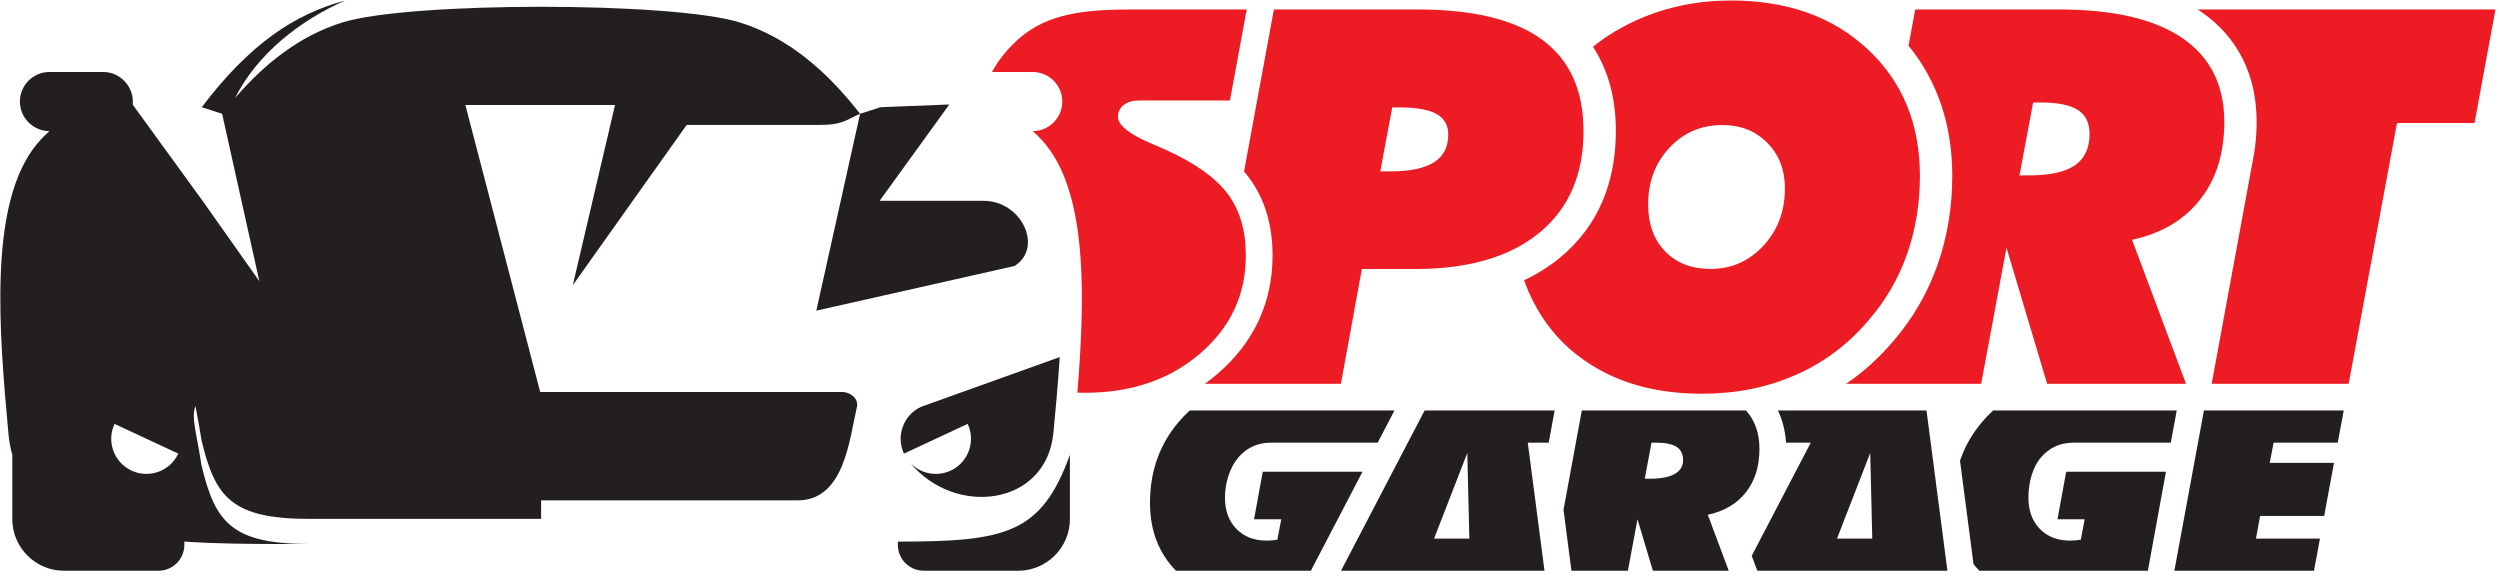 <svg width="216" height="50" viewBox="0 0 216 50" fill="none" xmlns="http://www.w3.org/2000/svg">
<path d="M191.087 33.159L194.737 13.351C194.898 12.432 194.973 11.492 194.973 10.538C194.973 6.592 193.432 3.243 190.137 0.987C190.054 0.93 189.969 0.872 189.883 0.819H215.607L213.798 10.629H207.101L202.924 33.159H191.087ZM85.704 6.219C86.298 5.133 87.1 4.153 88.108 3.278C90.567 1.15 93.788 0.819 97.761 0.819H107.716L106.265 8.683C103.956 8.683 99.184 8.683 98.403 8.683C97.859 8.683 97.421 8.811 97.09 9.069C96.757 9.325 96.592 9.673 96.592 10.093C96.592 10.817 97.564 11.593 99.51 12.416C100.023 12.634 100.429 12.816 100.724 12.943C103.242 14.084 105.022 15.348 106.07 16.743C107.118 18.145 107.64 19.918 107.64 22.074C107.64 25.461 106.325 28.28 103.695 30.541C101.063 32.804 97.745 33.936 93.742 33.936C93.522 33.936 93.304 33.932 93.085 33.924C93.736 25.914 93.931 17.486 90.701 12.953C90.275 12.355 89.781 11.81 89.227 11.329C90.635 11.329 91.782 10.177 91.782 8.774C91.782 7.368 90.635 6.219 89.227 6.219H85.704ZM119.256 14.807H120.114C121.826 14.807 123.086 14.543 123.901 14.021C124.722 13.502 125.128 12.695 125.128 11.625C125.128 10.81 124.79 10.221 124.111 9.845C123.432 9.468 122.347 9.28 120.846 9.28H120.289L119.256 14.807ZM107.483 14.821L110.064 0.819H122.521C127.294 0.819 130.867 1.693 133.25 3.435C135.625 5.185 136.815 7.808 136.815 11.315C136.815 15.085 135.55 18.018 133.007 20.107C130.468 22.195 126.886 23.243 122.279 23.243H117.664L115.855 33.159H104.099C104.475 32.891 104.842 32.602 105.2 32.294C108.307 29.623 109.948 26.179 109.948 22.074C109.948 19.657 109.384 17.322 107.919 15.36C107.781 15.175 107.634 14.995 107.483 14.821ZM148.825 10.803C146.986 10.803 145.456 11.458 144.234 12.77C143.012 14.073 142.401 15.703 142.401 17.649C142.401 19.352 142.892 20.718 143.872 21.72C144.852 22.731 146.156 23.236 147.792 23.236C149.602 23.236 151.125 22.564 152.362 21.223C153.599 19.89 154.216 18.236 154.216 16.277C154.216 14.678 153.711 13.358 152.693 12.341C151.676 11.315 150.387 10.803 148.825 10.803ZM147.061 34.018C144.731 34.018 142.627 33.702 140.743 33.068C138.857 32.435 137.183 31.484 135.706 30.219C134.144 28.86 132.938 27.194 132.071 25.203C131.93 24.875 131.801 24.544 131.682 24.209C132.778 23.695 133.821 23.055 134.782 22.264C138.162 19.487 139.609 15.641 139.609 11.315C139.609 8.631 139.008 6.134 137.629 4.041C138.803 3.102 140.102 2.318 141.526 1.686C144.007 0.592 146.685 0.043 149.557 0.043C154.421 0.043 158.357 1.445 161.366 4.249C164.373 7.055 165.88 10.704 165.88 15.197C165.88 17.61 165.504 19.872 164.758 21.991C164.005 24.103 162.902 25.996 161.441 27.677C159.675 29.758 157.573 31.335 155.122 32.405C152.678 33.482 149.994 34.018 147.061 34.018ZM159.508 33.159V33.158C161.007 32.135 162.359 30.91 163.561 29.498C165.247 27.555 166.524 25.352 167.389 22.927C168.268 20.433 168.676 17.835 168.676 15.197C168.676 10.95 167.482 7.116 164.896 3.945L165.474 0.819H177.93C182.597 0.819 186.14 1.642 188.561 3.293C190.972 4.944 192.179 7.356 192.179 10.538C192.179 13.231 191.487 15.47 190.09 17.242C188.704 19.013 186.737 20.175 184.209 20.718L188.87 33.159H176.873L173.361 21.404L171.172 33.159H159.508ZM174.484 15.153H175.35C177.129 15.153 178.442 14.859 179.278 14.279C180.116 13.698 180.538 12.793 180.538 11.571C180.538 10.629 180.207 9.941 179.535 9.505C178.864 9.076 177.801 8.856 176.338 8.856H175.661L174.484 15.153Z" fill="#ED1C24"/>
<path fill-rule="evenodd" clip-rule="evenodd" d="M46.672 33.867L40.208 9.071H53.138L49.49 24.64L59.326 10.797C62.829 10.797 68.511 10.797 70.715 10.797C72.918 10.797 73.173 10.299 74.311 9.832L70.53 26.84L87.659 22.98C90.149 21.432 88.32 17.35 84.968 17.35H76.001L82.02 9.027L76.073 9.264L74.311 9.832C71.571 6.315 68.245 3.286 63.906 1.935C58.107 0.137 35.394 0.137 29.597 1.935C25.831 3.106 22.827 5.547 20.308 8.47C22.205 4.695 25.855 1.796 29.819 0.043C25.442 1.222 21.569 3.799 17.431 9.264L19.191 9.832L22.407 24.294L17.501 17.35L11.468 9.043C11.621 7.56 10.432 6.219 8.927 6.219H4.273C2.869 6.219 1.719 7.368 1.719 8.774C1.719 10.177 2.869 11.329 4.273 11.329C3.722 11.81 3.226 12.355 2.8 12.953C-0.92 18.177 -0.094 28.568 0.735 37.535C0.793 38.161 0.906 38.745 1.062 39.294V44.852C1.062 47.305 3.07 49.311 5.523 49.311H13.698C14.925 49.311 15.928 48.308 15.928 47.082V46.794C18.771 46.986 21.759 47.002 24.652 47.002H26.751C19.99 47.002 18.581 45.123 17.402 40.167C17.021 37.564 16.48 36.005 16.892 35.091C17.026 35.876 17.23 36.833 17.402 38C18.581 42.956 19.99 44.832 26.751 44.832H46.752V43.231H68.92C72.924 43.231 73.379 38.048 74.041 35.139C74.198 34.456 73.469 33.867 72.768 33.867H46.672ZM77.575 46.794C86.864 46.794 89.972 46.144 92.44 39.294C92.44 41.145 92.44 43 92.44 44.852C92.44 47.305 90.432 49.311 87.98 49.311H79.805C78.578 49.311 77.575 48.308 77.575 47.082V46.794ZM91.56 30.851L79.57 35.154C78.049 35.864 77.393 37.672 78.101 39.191L83.607 36.624C84.317 38.144 83.657 39.952 82.139 40.661C80.914 41.231 79.504 40.916 78.631 39.978C82.507 44.693 90.428 43.728 91.016 37.372C91.178 35.618 91.406 33.334 91.56 30.851ZM15.401 39.191C14.693 40.712 12.885 41.37 11.365 40.66C9.843 39.951 9.186 38.143 9.896 36.624L15.401 39.191Z" fill="#231F20"/>
<path fill-rule="evenodd" clip-rule="evenodd" d="M158.717 46.534H161.764L161.587 39.138L158.717 46.534ZM187.866 49.311L190.42 35.467H202.497L201.981 38.247H196.439L196.105 39.991H201.657L201.64 40.078L200.808 44.579H195.274L194.914 46.534H200.446L199.929 49.311H187.866ZM123.904 46.534H126.953L126.774 39.138L123.904 46.534ZM115.863 49.311L123.087 35.467H134.321L133.808 38.247H132L133.444 49.311H115.863ZM101.605 49.311C100.106 47.782 99.359 45.827 99.359 43.439C99.359 42.088 99.566 40.826 99.983 39.648C100.401 38.475 101.021 37.41 101.845 36.451C102.139 36.099 102.455 35.771 102.792 35.467H120.481L119.032 38.247H109.822C108.666 38.247 107.728 38.67 107.002 39.513C106.275 40.359 105.838 41.675 105.838 43.009C105.838 44.123 106.168 45.017 106.823 45.694C107.478 46.37 108.35 46.707 109.436 46.707C109.589 46.707 109.74 46.702 109.897 46.69C110.053 46.677 110.209 46.656 110.365 46.632L110.699 44.862H108.35L109.103 40.755H117.723L113.258 49.311H101.605ZM135.087 44.05L136.669 35.467H150.853C151.629 36.326 152.016 37.428 152.016 38.779C152.016 40.285 151.628 41.541 150.846 42.532C150.069 43.524 148.969 44.174 147.554 44.478L149.363 49.311H142.809L141.478 44.862L140.651 49.311H135.773L135.087 44.05ZM142.108 41.362H142.592C143.655 41.362 145.42 41.16 145.42 39.767C145.42 39.238 145.235 38.854 144.859 38.609C144.484 38.368 143.887 38.247 143.069 38.247H142.689L142.108 41.362ZM171.02 49.311C170.839 49.128 170.671 48.938 170.512 48.742L169.346 39.808C169.365 39.754 169.381 39.7 169.4 39.648C169.818 38.475 170.439 37.41 171.262 36.451C171.556 36.099 171.871 35.771 172.206 35.467H188.07L187.557 38.247H179.165C178.008 38.247 177.072 38.67 176.344 39.513C175.619 40.359 175.256 41.675 175.256 43.009C175.256 44.123 175.586 45.017 176.24 45.694C176.893 46.37 177.767 46.707 178.852 46.707C179.005 46.707 179.155 46.702 179.312 46.69C179.468 46.677 179.626 46.656 179.781 46.632L180.115 44.862H177.767L178.519 40.755H187.139L185.576 49.311H171.02ZM154.31 38.247H156.449L151.348 48.024L151.83 49.311H168.258L166.45 35.467H157.9H153.611C154.019 36.312 154.25 37.246 154.31 38.247Z" fill="#231F20"/>
</svg>

